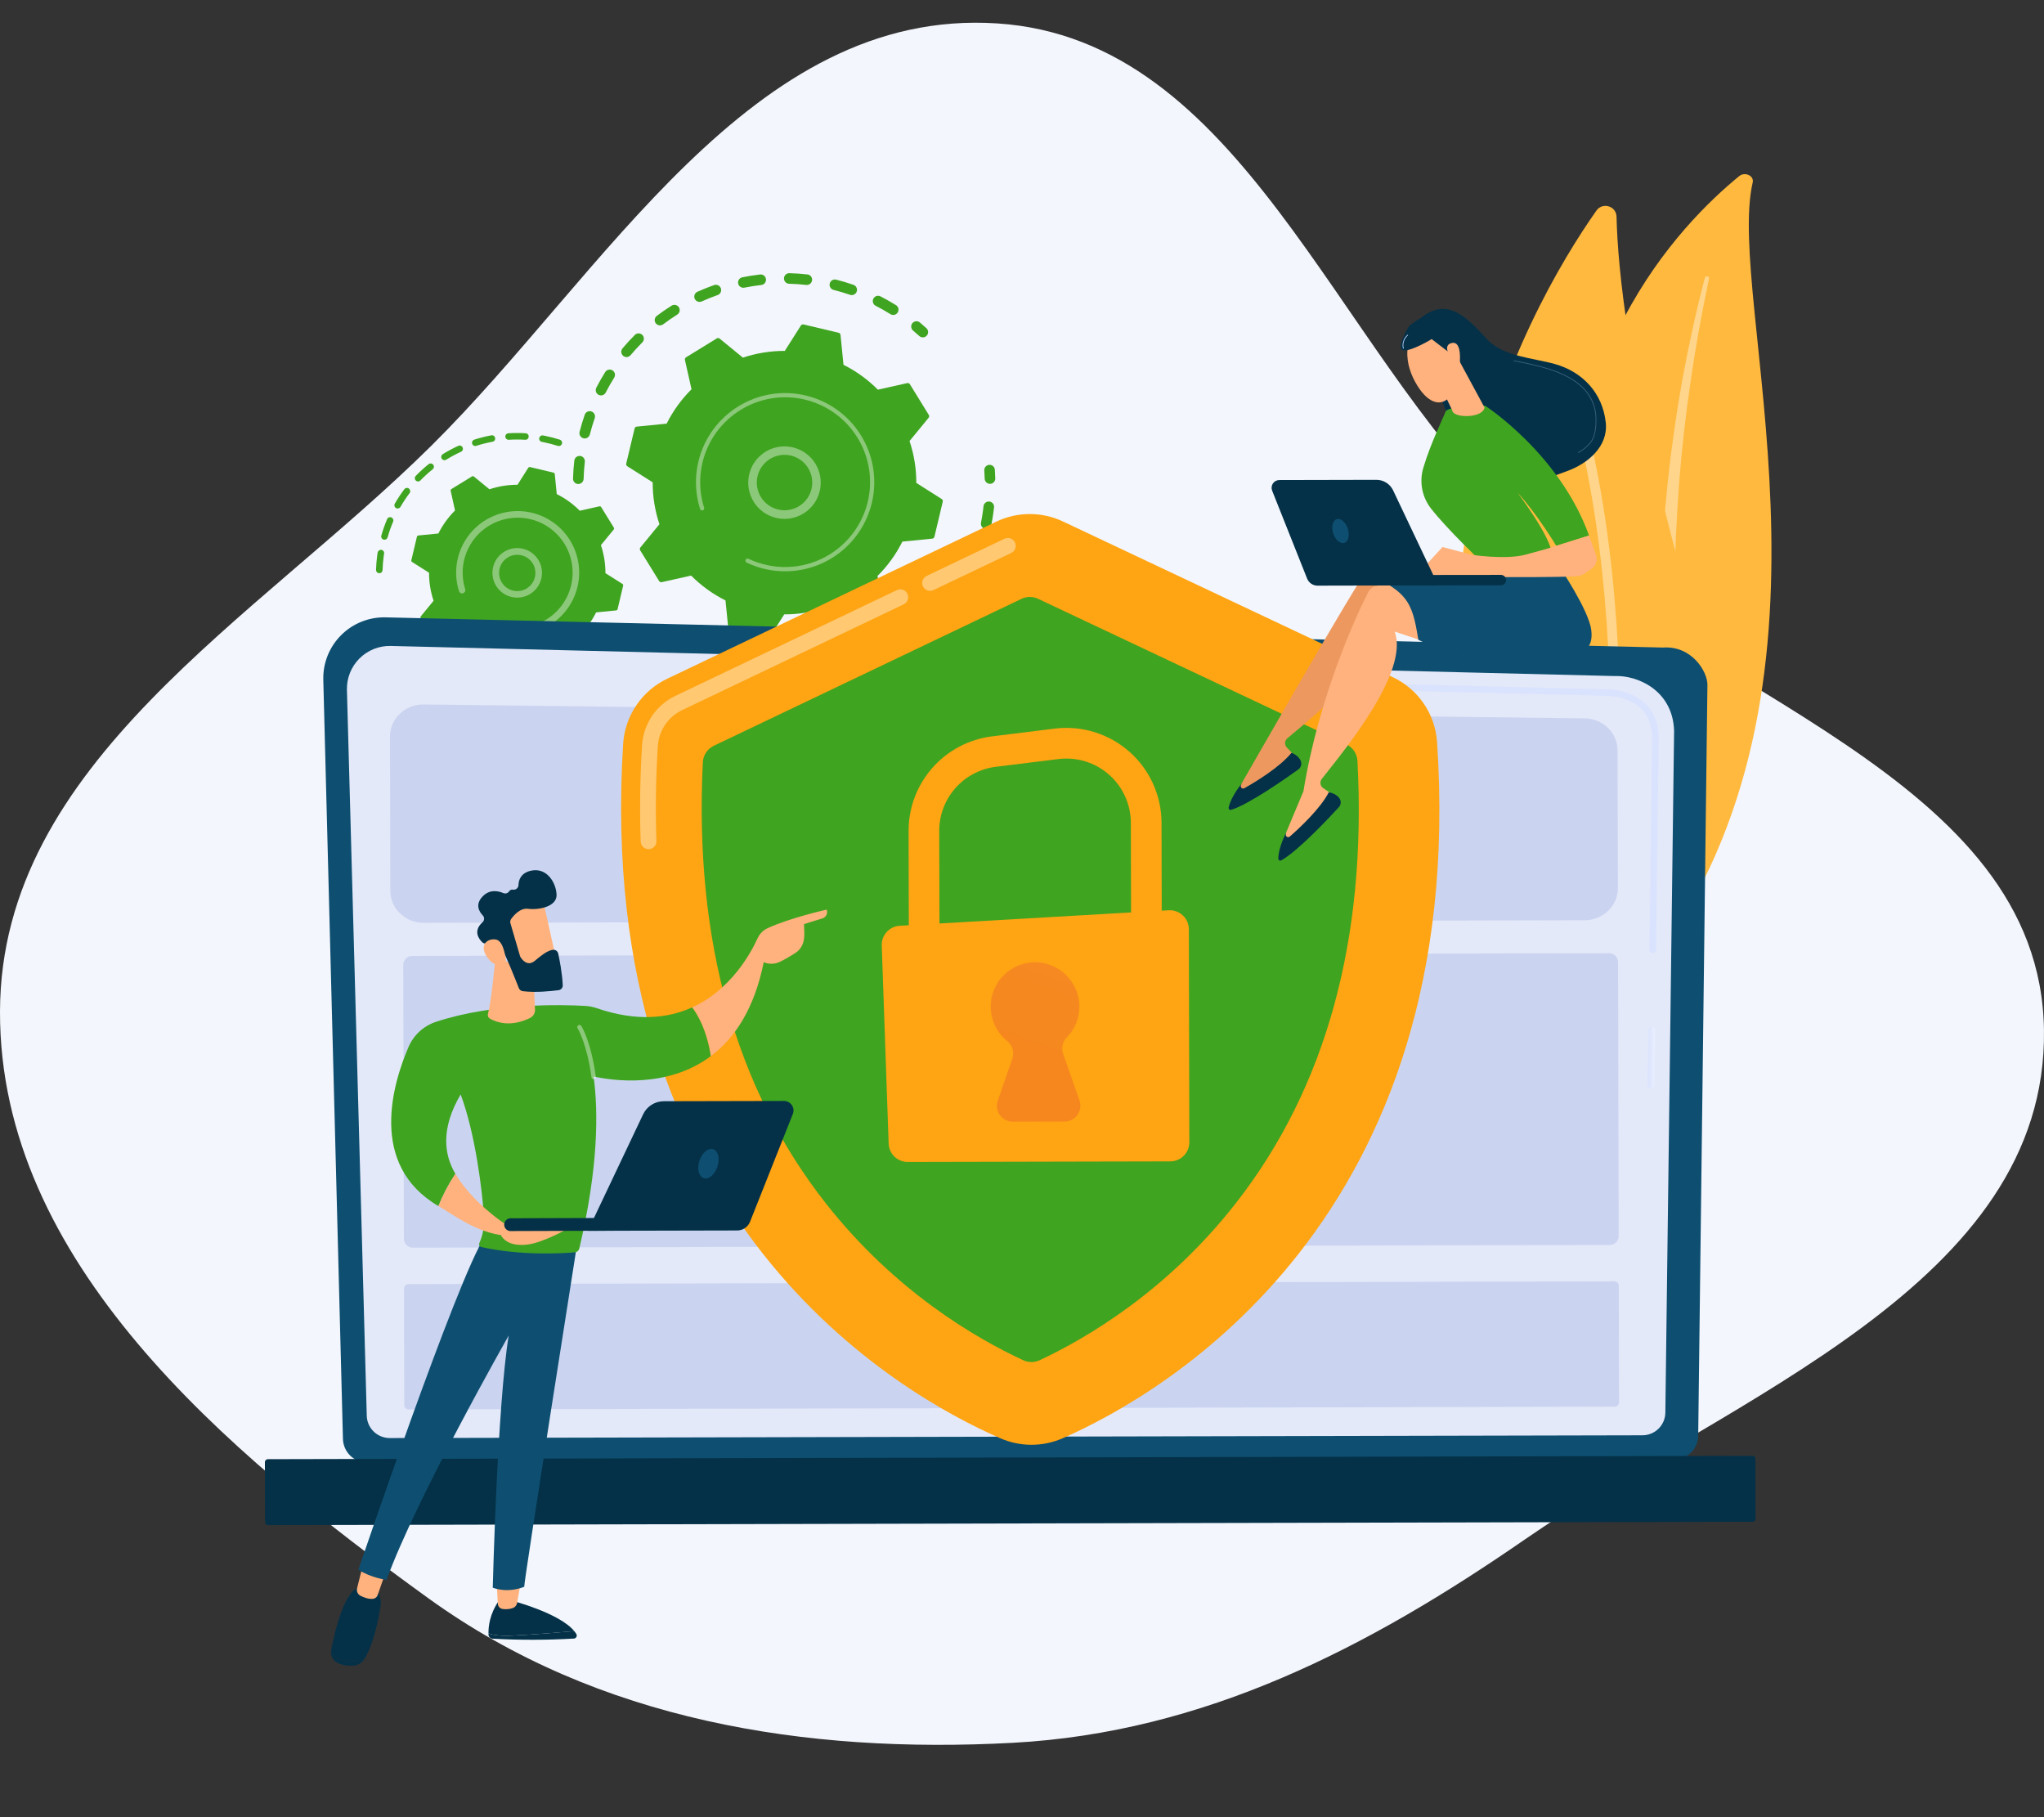 <?xml version="1.0" encoding="UTF-8"?> <svg xmlns="http://www.w3.org/2000/svg" width="270" height="240" viewBox="0 0 270 240" fill="none"><rect x="0" y="0" width="270" height="240" fill="#333333" stroke="none"/><rect width="270" height="240"></rect><path fill-rule="evenodd" clip-rule="evenodd" d="M199.565 68.16C176.084 45.583 163.973 5.192 131.723 3.092C99.154 0.97 79.925 36.135 56.976 58.872C33.851 81.783 0.081 100.755 0 133.596C-0.081 166.561 29.637 191.632 56.601 211.099C79.035 227.296 106.412 231.65 133.778 230.178C159.1 228.816 180.732 217.62 201.438 203.31C228.836 184.376 270.462 169.624 269.996 136.039C269.53 102.449 223.999 91.652 199.565 68.16Z" fill="#F3F6FC"></path><path d="M231.522 24.09C231.725 23.22 230.498 22.643 229.749 23.253C222.141 29.448 203.87 47.983 208.506 80.295C214.322 120.836 204.566 135.654 192.4 144.709C192.4 144.709 209.125 140.427 219.62 125.389C245.387 88.464 227.917 39.581 231.522 24.09Z" fill="#FFB93E"></path><path opacity="0.4" d="M225.754 36.77C224.81 41.287 223.971 45.817 223.324 50.367C222.647 54.913 222.134 59.472 221.784 64.042C221.455 68.612 221.226 73.186 221.22 77.762C221.193 82.338 221.393 86.909 221.613 91.498C221.803 96.086 222.025 100.707 221.7 105.362C221.374 110.016 220.411 114.694 218.48 119.089C217.997 120.185 217.489 121.276 216.912 122.332C216.357 123.398 215.747 124.444 215.116 125.476C213.829 127.565 212.388 129.555 210.806 131.43C207.594 135.211 203.718 138.568 199.445 141.411C198.995 141.71 198.35 141.638 198.003 141.251C197.657 140.863 197.738 140.325 198.167 140.023C199.183 139.306 200.189 138.58 201.154 137.818C201.647 137.443 202.113 137.051 202.591 136.666C203.05 136.266 203.529 135.882 203.974 135.469C205.77 133.869 207.447 132.14 208.99 130.294C212.054 126.658 214.503 122.608 216.357 118.412C217.253 116.319 217.969 114.154 218.498 111.94C219.011 109.737 219.353 107.497 219.522 105.24C219.879 100.723 219.703 96.148 219.551 91.559C219.399 86.971 219.298 82.356 219.41 77.746C219.457 75.442 219.554 73.138 219.699 70.837C219.763 69.686 219.853 68.536 219.941 67.387C220.041 66.239 220.15 65.09 220.268 63.943C220.753 59.354 221.401 54.784 222.212 50.231C223.051 45.685 224.028 41.159 225.206 36.674C225.229 36.609 225.276 36.554 225.337 36.521C225.398 36.487 225.469 36.478 225.537 36.494C225.569 36.497 225.601 36.507 225.63 36.522C225.659 36.538 225.684 36.559 225.705 36.585C225.725 36.611 225.74 36.641 225.748 36.672C225.757 36.704 225.758 36.737 225.754 36.77Z" fill="white"></path><path d="M207.97 135.579C208.848 136.981 210.874 137.032 211.839 135.688C217.164 128.273 230.323 105.945 222.038 75.542C215.041 49.868 213.689 35.282 213.534 28.618C213.501 27.21 211.687 26.661 210.877 27.814C201.929 40.536 176.179 84.748 207.97 135.579Z" fill="#FFB93E"></path><path opacity="0.4" d="M210.163 135.122C210.202 135.137 210.242 135.148 210.284 135.155C210.367 135.171 210.453 135.17 210.536 135.152C210.619 135.134 210.697 135.1 210.767 135.052C210.837 135.004 210.897 134.943 210.943 134.871C210.989 134.8 211.021 134.721 211.036 134.637C211.106 134.24 218.258 94.454 210.144 58.317C210.103 58.155 209.999 58.014 209.856 57.927C209.713 57.839 209.541 57.81 209.377 57.847C209.213 57.883 209.069 57.982 208.977 58.123C208.885 58.263 208.851 58.434 208.883 58.599C216.938 94.473 209.838 134.008 209.765 134.403C209.738 134.55 209.763 134.703 209.835 134.834C209.908 134.965 210.024 135.067 210.163 135.122Z" fill="white"></path><path d="M76.299 63.92C76.128 63.897 75.972 63.812 75.86 63.681C75.748 63.549 75.689 63.382 75.694 63.209C75.716 62.422 75.772 61.623 75.862 60.835C75.872 60.743 75.9 60.655 75.945 60.575C75.99 60.495 76.05 60.424 76.122 60.367C76.194 60.31 76.276 60.267 76.365 60.242C76.453 60.217 76.546 60.209 76.637 60.22H76.65C76.831 60.244 76.996 60.339 77.108 60.483C77.221 60.627 77.272 60.809 77.252 60.99C77.166 61.739 77.111 62.498 77.092 63.243C77.087 63.428 77.008 63.603 76.874 63.731C76.739 63.858 76.56 63.927 76.375 63.922C76.349 63.923 76.324 63.922 76.299 63.92ZM77.144 57.899C77.117 57.896 77.09 57.891 77.063 57.884C76.884 57.838 76.73 57.722 76.636 57.563C76.541 57.404 76.514 57.214 76.56 57.035C76.757 56.267 76.987 55.501 77.246 54.757C77.311 54.587 77.439 54.448 77.604 54.371C77.769 54.295 77.957 54.285 78.129 54.345C78.301 54.405 78.443 54.529 78.524 54.692C78.606 54.854 78.621 55.042 78.566 55.216C78.319 55.923 78.1 56.651 77.914 57.38C77.871 57.546 77.77 57.69 77.628 57.786C77.487 57.881 77.315 57.922 77.145 57.899H77.144ZM79.298 52.215C79.219 52.205 79.142 52.181 79.071 52.145C78.99 52.103 78.917 52.045 78.858 51.976C78.798 51.906 78.753 51.825 78.725 51.737C78.697 51.65 78.687 51.558 78.694 51.467C78.702 51.376 78.727 51.287 78.769 51.205C79.13 50.501 79.526 49.806 79.947 49.137C80.045 48.98 80.202 48.869 80.382 48.828C80.563 48.786 80.753 48.818 80.909 48.917C81.066 49.015 81.177 49.172 81.219 49.352C81.26 49.533 81.228 49.722 81.129 49.879C80.73 50.512 80.355 51.175 80.012 51.843C79.946 51.971 79.842 52.075 79.714 52.142C79.586 52.209 79.441 52.234 79.298 52.215ZM82.669 47.153C82.545 47.136 82.427 47.087 82.329 47.009C82.231 46.932 82.155 46.829 82.11 46.713C82.065 46.596 82.052 46.469 82.073 46.346C82.094 46.223 82.147 46.107 82.228 46.012C82.737 45.407 83.279 44.815 83.838 44.258C83.902 44.188 83.979 44.132 84.064 44.093C84.15 44.054 84.243 44.033 84.338 44.031C84.432 44.029 84.526 44.046 84.614 44.081C84.701 44.116 84.781 44.168 84.847 44.235C84.914 44.302 84.967 44.381 85.002 44.469C85.037 44.556 85.054 44.65 85.052 44.744C85.049 44.839 85.028 44.931 84.989 45.017C84.95 45.103 84.894 45.18 84.824 45.244C84.294 45.775 83.779 46.335 83.294 46.909C83.219 46.999 83.122 47.068 83.013 47.111C82.903 47.153 82.785 47.167 82.669 47.151V47.153ZM87.085 42.969C86.947 42.951 86.819 42.892 86.715 42.8C86.611 42.709 86.537 42.589 86.502 42.455C86.466 42.321 86.472 42.18 86.517 42.049C86.562 41.918 86.645 41.804 86.756 41.72C87.385 41.245 88.045 40.79 88.715 40.368C88.792 40.319 88.879 40.286 88.969 40.27C89.059 40.255 89.152 40.258 89.241 40.278C89.331 40.298 89.415 40.336 89.49 40.389C89.565 40.441 89.629 40.509 89.677 40.586C89.726 40.664 89.76 40.75 89.775 40.84C89.79 40.931 89.788 41.023 89.768 41.112C89.748 41.202 89.71 41.286 89.657 41.361C89.604 41.436 89.537 41.5 89.459 41.548C88.825 41.949 88.196 42.382 87.597 42.834C87.451 42.945 87.266 42.993 87.085 42.968V42.969ZM92.316 39.866C92.166 39.846 92.026 39.778 91.918 39.671C91.81 39.564 91.739 39.426 91.717 39.276C91.695 39.126 91.722 38.972 91.795 38.839C91.868 38.706 91.982 38.6 92.12 38.538C92.84 38.212 93.584 37.915 94.33 37.651C94.417 37.621 94.508 37.608 94.6 37.613C94.691 37.617 94.781 37.641 94.864 37.68C94.947 37.72 95.021 37.775 95.082 37.843C95.143 37.911 95.19 37.991 95.221 38.078C95.251 38.164 95.264 38.256 95.26 38.347C95.255 38.439 95.232 38.528 95.192 38.611C95.152 38.694 95.097 38.768 95.029 38.829C94.96 38.89 94.881 38.937 94.794 38.968C94.086 39.218 93.38 39.501 92.695 39.812C92.576 39.865 92.445 39.883 92.316 39.865V39.866ZM117.903 41.59C117.803 41.578 117.707 41.543 117.621 41.49C116.987 41.092 116.323 40.716 115.653 40.375C115.494 40.288 115.374 40.142 115.321 39.969C115.267 39.795 115.283 39.608 115.366 39.446C115.448 39.284 115.591 39.161 115.763 39.102C115.935 39.044 116.123 39.054 116.287 39.133C116.992 39.493 117.69 39.888 118.36 40.306C118.495 40.391 118.597 40.519 118.649 40.669C118.701 40.82 118.7 40.984 118.646 41.134C118.592 41.284 118.488 41.411 118.352 41.494C118.216 41.577 118.056 41.611 117.897 41.59H117.903ZM98.102 38C97.938 37.978 97.787 37.899 97.676 37.777C97.565 37.654 97.501 37.497 97.496 37.332C97.49 37.167 97.543 37.005 97.646 36.875C97.749 36.746 97.894 36.657 98.056 36.624C98.831 36.467 99.622 36.343 100.407 36.252C100.498 36.242 100.59 36.25 100.679 36.275C100.767 36.3 100.849 36.343 100.921 36.4C100.993 36.457 101.052 36.527 101.097 36.607C101.141 36.688 101.17 36.776 101.18 36.867C101.191 36.958 101.183 37.05 101.158 37.138C101.132 37.226 101.09 37.309 101.033 37.38C100.976 37.452 100.905 37.512 100.825 37.556C100.745 37.601 100.657 37.629 100.566 37.639C99.82 37.724 99.069 37.843 98.333 37.991C98.257 38.005 98.179 38.007 98.102 37.995V38ZM112.414 38.968C112.368 38.961 112.322 38.95 112.278 38.935C111.568 38.69 110.839 38.472 110.109 38.288C110.02 38.265 109.936 38.225 109.863 38.171C109.789 38.116 109.727 38.047 109.68 37.968C109.586 37.809 109.558 37.619 109.603 37.44C109.649 37.26 109.764 37.106 109.923 37.012C110.002 36.965 110.089 36.934 110.18 36.92C110.271 36.907 110.363 36.912 110.452 36.935C111.22 37.129 111.987 37.357 112.733 37.616C112.898 37.672 113.035 37.787 113.119 37.939C113.203 38.09 113.227 38.268 113.188 38.437C113.148 38.605 113.047 38.753 112.904 38.851C112.761 38.95 112.586 38.991 112.414 38.968ZM104.16 37.47C103.984 37.445 103.824 37.354 103.713 37.215C103.601 37.077 103.547 36.901 103.562 36.723C103.576 36.546 103.657 36.381 103.789 36.261C103.921 36.142 104.093 36.077 104.271 36.081C105.06 36.101 105.86 36.156 106.647 36.244H106.661C106.845 36.267 107.013 36.361 107.127 36.507C107.241 36.653 107.292 36.838 107.269 37.022C107.247 37.206 107.152 37.373 107.006 37.487C106.86 37.601 106.675 37.652 106.491 37.63C105.744 37.546 104.985 37.494 104.237 37.475C104.209 37.475 104.185 37.473 104.16 37.47Z" fill="#3FA420"></path><path d="M121.808 44.552C121.667 44.533 121.535 44.472 121.431 44.376C121.164 44.133 120.889 43.892 120.612 43.659C120.542 43.6 120.484 43.528 120.442 43.446C120.4 43.365 120.374 43.276 120.366 43.185C120.358 43.094 120.368 43.002 120.396 42.914C120.424 42.827 120.468 42.746 120.527 42.676C120.586 42.606 120.658 42.548 120.74 42.506C120.821 42.464 120.91 42.438 121.001 42.43C121.093 42.422 121.185 42.432 121.272 42.46C121.36 42.487 121.441 42.532 121.511 42.591C121.802 42.836 122.092 43.089 122.372 43.345C122.481 43.445 122.556 43.578 122.585 43.724C122.614 43.869 122.596 44.021 122.533 44.155C122.47 44.29 122.366 44.401 122.236 44.472C122.105 44.544 121.955 44.572 121.808 44.552Z" fill="#3FA420"></path><path d="M130.678 63.896C130.513 63.874 130.362 63.794 130.251 63.67C130.14 63.547 130.077 63.388 130.073 63.223C130.063 62.863 130.046 62.498 130.021 62.136C130.009 61.952 130.07 61.77 130.192 61.63C130.314 61.491 130.486 61.406 130.671 61.393C130.855 61.38 131.038 61.442 131.177 61.563C131.317 61.685 131.402 61.857 131.414 62.042C131.441 62.422 131.459 62.806 131.469 63.185C131.471 63.277 131.456 63.368 131.423 63.454C131.39 63.54 131.341 63.618 131.277 63.684C131.214 63.751 131.139 63.804 131.055 63.842C130.971 63.879 130.881 63.9 130.789 63.902C130.752 63.903 130.715 63.901 130.678 63.896Z" fill="#3FA420"></path><path d="M99.931 91.59C99.613 91.548 99.294 91.501 98.975 91.449C98.882 91.437 98.793 91.406 98.712 91.358C98.632 91.31 98.562 91.247 98.507 91.171C98.451 91.096 98.411 91.01 98.39 90.92C98.368 90.829 98.365 90.734 98.38 90.642C98.396 90.55 98.429 90.462 98.48 90.383C98.53 90.304 98.595 90.236 98.672 90.183C98.749 90.13 98.836 90.093 98.927 90.074C99.019 90.055 99.113 90.054 99.205 90.072C99.942 90.195 100.684 90.288 101.415 90.35C101.599 90.365 101.77 90.453 101.89 90.594C102.009 90.736 102.068 90.919 102.052 91.103C102.037 91.288 101.949 91.459 101.807 91.578C101.666 91.698 101.483 91.756 101.298 91.741C100.845 91.701 100.385 91.651 99.931 91.59ZM95.388 90.591C95.348 90.586 95.309 90.578 95.271 90.565C94.528 90.334 93.785 90.072 93.065 89.777C92.98 89.742 92.903 89.691 92.838 89.627C92.772 89.563 92.72 89.486 92.684 89.402C92.649 89.317 92.63 89.227 92.629 89.135C92.629 89.044 92.646 88.953 92.681 88.868C92.715 88.783 92.766 88.706 92.83 88.64C92.895 88.575 92.971 88.523 93.056 88.487C93.14 88.452 93.231 88.433 93.322 88.432C93.414 88.432 93.505 88.449 93.59 88.484C94.274 88.761 94.98 89.013 95.686 89.233C95.853 89.285 95.993 89.398 96.081 89.549C96.168 89.7 96.196 89.878 96.158 90.048C96.121 90.219 96.021 90.369 95.878 90.469C95.736 90.57 95.561 90.613 95.388 90.591ZM104.973 91.788C104.801 91.764 104.644 91.677 104.533 91.544C104.422 91.412 104.364 91.242 104.371 91.069C104.377 90.895 104.449 90.731 104.57 90.607C104.692 90.483 104.855 90.409 105.028 90.399C105.765 90.36 106.507 90.288 107.243 90.188C107.423 90.168 107.604 90.22 107.747 90.332C107.89 90.443 107.985 90.606 108.01 90.786C108.035 90.965 107.989 91.148 107.882 91.294C107.775 91.441 107.615 91.54 107.436 91.57C106.661 91.678 105.879 91.754 105.104 91.795C105.06 91.797 105.016 91.795 104.973 91.789V91.788ZM89.899 88.198C89.808 88.185 89.721 88.155 89.642 88.11C88.968 87.721 88.304 87.299 87.663 86.855C87.511 86.749 87.407 86.587 87.374 86.404C87.341 86.221 87.383 86.033 87.489 85.881C87.595 85.729 87.758 85.625 87.941 85.592C88.123 85.559 88.312 85.601 88.464 85.707C89.07 86.129 89.703 86.529 90.343 86.899C90.483 86.98 90.591 87.106 90.647 87.258C90.704 87.409 90.707 87.575 90.655 87.728C90.603 87.881 90.499 88.011 90.362 88.096C90.225 88.181 90.063 88.216 89.902 88.195L89.899 88.198ZM110.874 90.809C110.715 90.788 110.568 90.713 110.458 90.596C110.348 90.479 110.282 90.328 110.27 90.168C110.259 90.008 110.303 89.849 110.395 89.717C110.487 89.586 110.621 89.49 110.775 89.446C111.485 89.245 112.196 89.011 112.889 88.751C112.974 88.719 113.066 88.704 113.158 88.706C113.249 88.709 113.339 88.73 113.423 88.768C113.507 88.806 113.582 88.86 113.645 88.927C113.708 88.993 113.756 89.072 113.789 89.158C113.821 89.244 113.836 89.335 113.833 89.427C113.83 89.518 113.81 89.608 113.772 89.692C113.734 89.775 113.68 89.851 113.613 89.913C113.546 89.976 113.468 90.025 113.382 90.058C112.652 90.331 111.902 90.578 111.156 90.789C111.065 90.814 110.969 90.82 110.875 90.807L110.874 90.809ZM116.418 88.557C116.271 88.538 116.135 88.473 116.027 88.371C115.92 88.27 115.848 88.137 115.822 87.992C115.795 87.847 115.815 87.697 115.879 87.564C115.943 87.431 116.047 87.321 116.177 87.251C116.828 86.9 117.471 86.516 118.089 86.112C118.244 86.01 118.433 85.975 118.614 86.013C118.796 86.051 118.954 86.159 119.056 86.314C119.157 86.469 119.193 86.657 119.155 86.839C119.117 87.02 119.009 87.178 118.854 87.28C118.203 87.702 117.526 88.109 116.842 88.476C116.713 88.547 116.565 88.575 116.419 88.555L116.418 88.557ZM121.339 85.151C121.206 85.133 121.08 85.077 120.978 84.99C120.876 84.903 120.801 84.788 120.763 84.659C120.724 84.531 120.724 84.394 120.761 84.265C120.798 84.136 120.872 84.02 120.973 83.932C121.532 83.447 122.076 82.933 122.593 82.404C122.722 82.271 122.899 82.195 123.084 82.193C123.269 82.19 123.448 82.261 123.581 82.391C123.714 82.52 123.79 82.696 123.792 82.881C123.795 83.066 123.723 83.245 123.594 83.377C123.053 83.934 122.48 84.475 121.892 84.986C121.817 85.051 121.729 85.099 121.633 85.127C121.538 85.155 121.438 85.163 121.34 85.149L121.339 85.151ZM125.4 80.753C125.279 80.737 125.165 80.69 125.069 80.617C124.972 80.543 124.896 80.446 124.849 80.335C124.801 80.223 124.784 80.101 124.798 79.98C124.812 79.86 124.858 79.745 124.93 79.648C125.369 79.052 125.787 78.431 126.173 77.803C126.27 77.645 126.425 77.532 126.605 77.489C126.785 77.446 126.975 77.476 127.133 77.573C127.291 77.669 127.404 77.825 127.447 78.005C127.49 78.184 127.46 78.374 127.363 78.532C126.957 79.195 126.518 79.848 126.054 80.476C125.98 80.576 125.88 80.654 125.765 80.703C125.65 80.751 125.525 80.768 125.401 80.752L125.4 80.753ZM128.395 75.57C128.288 75.556 128.186 75.517 128.096 75.456C128.007 75.396 127.933 75.315 127.88 75.221C127.826 75.127 127.796 75.022 127.79 74.914C127.785 74.806 127.804 74.698 127.847 74.599C128.144 73.923 128.414 73.225 128.653 72.526C128.681 72.436 128.726 72.353 128.786 72.282C128.846 72.21 128.92 72.151 129.004 72.109C129.087 72.067 129.178 72.041 129.271 72.035C129.364 72.028 129.458 72.04 129.547 72.07C129.635 72.1 129.717 72.148 129.786 72.21C129.856 72.272 129.913 72.348 129.953 72.433C129.993 72.517 130.015 72.609 130.019 72.702C130.023 72.795 130.008 72.889 129.975 72.976C129.724 73.713 129.439 74.447 129.13 75.159C129.069 75.297 128.965 75.412 128.832 75.486C128.7 75.56 128.547 75.589 128.397 75.569L128.395 75.57ZM130.178 69.86L130.136 69.853C129.954 69.818 129.794 69.711 129.69 69.558C129.587 69.404 129.549 69.216 129.584 69.034C129.689 68.5 129.778 67.957 129.85 67.418C129.876 67.223 129.899 67.029 129.92 66.835C129.946 66.655 130.041 66.493 130.184 66.381C130.328 66.27 130.509 66.219 130.689 66.239C130.869 66.259 131.035 66.348 131.151 66.488C131.266 66.628 131.323 66.807 131.309 66.988C131.286 67.193 131.261 67.397 131.233 67.603C131.158 68.166 131.064 68.74 130.952 69.302C130.917 69.475 130.818 69.629 130.675 69.732C130.532 69.835 130.355 69.881 130.18 69.859L130.178 69.86Z" fill="#3FA420"></path><path opacity="0.3" d="M85.062 84.639C84.92 84.62 84.787 84.558 84.681 84.46C84.404 84.204 84.125 83.937 83.856 83.668C83.738 83.534 83.676 83.362 83.682 83.184C83.688 83.007 83.761 82.838 83.886 82.713C84.012 82.587 84.18 82.514 84.358 82.509C84.535 82.503 84.708 82.565 84.842 82.682C85.098 82.939 85.362 83.192 85.626 83.435C85.734 83.536 85.808 83.668 85.837 83.814C85.865 83.959 85.847 84.109 85.784 84.244C85.722 84.378 85.618 84.488 85.488 84.56C85.358 84.631 85.209 84.659 85.062 84.641V84.639Z" fill="#91B3FA"></path><path d="M87.066 76.738C87.102 76.797 87.156 76.842 87.219 76.868C87.282 76.895 87.352 76.901 87.418 76.885L91.293 76.019C92.618 77.353 94.153 78.462 95.835 79.302L96.228 83.251C96.235 83.318 96.263 83.381 96.308 83.431C96.352 83.482 96.412 83.517 96.477 83.532L101.113 84.633C101.179 84.649 101.248 84.644 101.311 84.618C101.374 84.593 101.428 84.549 101.465 84.492L103.592 81.141C105.473 81.146 107.342 80.845 109.126 80.249L112.198 82.768C112.251 82.811 112.315 82.837 112.383 82.841C112.45 82.846 112.518 82.829 112.576 82.793L116.632 80.295C116.691 80.259 116.737 80.206 116.763 80.143C116.79 80.08 116.796 80.01 116.78 79.943L115.912 76.071C117.247 74.746 118.357 73.213 119.198 71.531L123.149 71.139C123.216 71.132 123.279 71.104 123.329 71.059C123.38 71.015 123.415 70.955 123.431 70.89L124.532 66.257C124.548 66.191 124.543 66.121 124.518 66.058C124.492 65.995 124.448 65.942 124.391 65.905L121.038 63.78C121.043 61.9 120.742 60.031 120.145 58.248L122.663 55.178C122.706 55.125 122.732 55.06 122.737 54.993C122.741 54.925 122.724 54.857 122.689 54.8L120.189 50.745C120.153 50.687 120.1 50.641 120.037 50.614C119.973 50.588 119.903 50.582 119.837 50.598L115.962 51.465C114.637 50.131 113.103 49.022 111.42 48.181L111.028 44.233C111.021 44.165 110.994 44.102 110.949 44.05C110.904 43.999 110.845 43.963 110.779 43.948L106.146 42.852C106.08 42.836 106.01 42.841 105.947 42.866C105.884 42.891 105.83 42.936 105.794 42.993L103.667 46.344C101.786 46.338 99.916 46.64 98.132 47.236L95.059 44.719C95.007 44.676 94.942 44.651 94.874 44.646C94.806 44.642 94.739 44.658 94.681 44.694L90.624 47.192C90.566 47.228 90.521 47.281 90.495 47.343C90.468 47.405 90.462 47.475 90.477 47.541L91.345 51.413C90.009 52.737 88.9 54.271 88.059 55.953L84.108 56.344C84.041 56.352 83.978 56.38 83.927 56.424C83.877 56.469 83.841 56.528 83.826 56.594L82.722 61.226C82.706 61.292 82.711 61.362 82.736 61.425C82.761 61.488 82.806 61.541 82.863 61.578L86.215 63.703C86.21 65.583 86.511 67.451 87.108 69.235L84.591 72.306C84.548 72.359 84.522 72.423 84.517 72.491C84.513 72.559 84.529 72.626 84.565 72.684L87.066 76.738Z" fill="#3FA420"></path><path opacity="0.4" d="M102.992 68.488C101.763 68.324 100.646 67.69 99.875 66.72C99.104 65.749 98.739 64.518 98.858 63.285C98.977 62.051 99.569 60.912 100.511 60.106C101.453 59.3 102.67 58.891 103.908 58.964C105.146 59.037 106.307 59.587 107.147 60.498C107.988 61.408 108.442 62.609 108.415 63.848C108.387 65.087 107.88 66.267 107.001 67.14C106.121 68.013 104.936 68.511 103.697 68.529C103.461 68.532 103.226 68.518 102.992 68.488ZM104.119 60.105C103.939 60.081 103.757 60.07 103.576 60.072C102.628 60.086 101.722 60.467 101.05 61.135C100.377 61.802 99.989 62.704 99.968 63.651C99.947 64.598 100.294 65.516 100.936 66.213C101.579 66.91 102.466 67.33 103.412 67.387C104.359 67.443 105.29 67.131 106.01 66.515C106.731 65.9 107.184 65.029 107.276 64.086C107.368 63.143 107.09 62.202 106.501 61.459C105.913 60.717 105.059 60.231 104.119 60.105Z" fill="white"></path><path opacity="0.4" d="M102.178 75.354C101.778 75.301 101.381 75.228 100.988 75.134C100.864 75.105 100.74 75.073 100.616 75.04C100.008 74.875 99.415 74.662 98.841 74.403L98.819 74.391L98.753 74.36L98.625 74.3C98.572 74.274 98.528 74.232 98.5 74.181C98.472 74.129 98.461 74.07 98.468 74.011C98.472 73.982 98.481 73.954 98.493 73.927C98.525 73.861 98.583 73.81 98.652 73.785C98.722 73.761 98.799 73.764 98.866 73.796C100.465 74.558 102.222 74.932 103.993 74.886C105.765 74.84 107.5 74.376 109.058 73.532C110.615 72.687 111.951 71.486 112.955 70.027C113.959 68.568 114.604 66.892 114.836 65.137C115.196 62.386 114.523 59.6 112.947 57.316C111.371 55.033 109.004 53.414 106.303 52.773C100.282 51.344 94.225 55.075 92.796 61.09C92.707 61.46 92.638 61.835 92.587 62.212C92.37 63.839 92.514 65.495 93.01 67.06C93.023 67.099 93.026 67.141 93.02 67.181C93.01 67.243 92.98 67.299 92.934 67.341C92.888 67.383 92.829 67.409 92.767 67.415C92.705 67.42 92.643 67.405 92.591 67.371C92.538 67.338 92.498 67.288 92.477 67.229C91.837 65.199 91.759 63.034 92.251 60.964C93.752 54.649 100.115 50.732 106.431 52.234C109.265 52.907 111.75 54.606 113.404 57.003C115.058 59.399 115.766 62.324 115.389 65.211C115.335 65.611 115.262 66.009 115.168 66.402C114.495 69.236 112.794 71.719 110.395 73.373C107.996 75.026 105.068 75.732 102.178 75.354Z" fill="white"></path><path d="M50.046 75.703C49.94 75.689 49.843 75.636 49.774 75.555C49.705 75.473 49.669 75.369 49.672 75.263C49.692 74.631 49.743 74 49.826 73.373C49.844 73.241 49.863 73.109 49.883 72.977C49.904 72.866 49.967 72.766 50.059 72.7C50.15 72.633 50.264 72.603 50.377 72.617C50.49 72.634 50.591 72.696 50.659 72.788C50.726 72.881 50.755 72.996 50.737 73.109C50.717 73.236 50.699 73.361 50.682 73.487C50.603 74.085 50.554 74.686 50.535 75.29C50.533 75.346 50.52 75.402 50.497 75.453C50.474 75.505 50.441 75.552 50.4 75.59C50.358 75.629 50.31 75.659 50.257 75.679C50.204 75.699 50.148 75.709 50.091 75.707C50.076 75.706 50.061 75.705 50.046 75.703ZM50.73 71.28C50.71 71.277 50.689 71.273 50.669 71.267C50.615 71.252 50.564 71.226 50.519 71.191C50.475 71.156 50.438 71.112 50.41 71.063C50.382 71.013 50.365 70.959 50.358 70.903C50.352 70.846 50.356 70.789 50.371 70.735C50.58 69.998 50.834 69.275 51.132 68.569C51.176 68.464 51.26 68.38 51.366 68.337C51.472 68.294 51.591 68.295 51.696 68.339C51.802 68.383 51.885 68.467 51.928 68.573C51.972 68.679 51.971 68.798 51.927 68.903C51.643 69.576 51.401 70.266 51.202 70.969C51.174 71.069 51.111 71.156 51.024 71.213C50.937 71.269 50.833 71.293 50.73 71.28ZM52.47 67.154C52.414 67.147 52.36 67.128 52.312 67.1C52.262 67.072 52.219 67.034 52.185 66.989C52.15 66.945 52.125 66.893 52.11 66.839C52.096 66.784 52.092 66.727 52.099 66.671C52.107 66.615 52.125 66.561 52.154 66.512C52.536 65.848 52.96 65.208 53.422 64.597C53.492 64.51 53.594 64.454 53.705 64.441C53.816 64.427 53.928 64.457 54.017 64.525C54.106 64.592 54.166 64.691 54.183 64.802C54.201 64.912 54.175 65.025 54.111 65.116C53.67 65.699 53.266 66.309 52.901 66.942C52.858 67.016 52.794 67.076 52.718 67.113C52.641 67.151 52.555 67.165 52.47 67.154ZM55.169 63.582C55.09 63.571 55.015 63.539 54.954 63.488C54.892 63.438 54.845 63.371 54.819 63.296C54.793 63.22 54.788 63.139 54.806 63.061C54.823 62.983 54.861 62.912 54.917 62.855C55.451 62.304 56.017 61.787 56.615 61.306C56.704 61.234 56.818 61.201 56.932 61.213C57.045 61.226 57.15 61.283 57.221 61.372C57.293 61.461 57.326 61.575 57.314 61.689C57.301 61.802 57.244 61.906 57.155 61.978C56.585 62.435 56.044 62.928 55.535 63.451C55.488 63.501 55.43 63.538 55.366 63.561C55.302 63.583 55.234 63.59 55.166 63.582H55.169ZM58.659 60.776C58.571 60.764 58.489 60.726 58.423 60.665C58.358 60.605 58.313 60.526 58.294 60.439C58.276 60.352 58.284 60.262 58.319 60.18C58.354 60.098 58.413 60.029 58.488 59.982C59.14 59.58 59.815 59.217 60.51 58.896C60.562 58.868 60.619 58.85 60.678 58.845C60.737 58.84 60.796 58.847 60.852 58.866C60.908 58.884 60.96 58.914 61.004 58.954C61.048 58.993 61.083 59.041 61.108 59.095C61.133 59.148 61.146 59.207 61.147 59.266C61.148 59.325 61.137 59.383 61.115 59.438C61.093 59.493 61.059 59.542 61.017 59.583C60.974 59.624 60.924 59.657 60.869 59.677C60.205 59.984 59.561 60.33 58.94 60.714C58.855 60.767 58.755 60.789 58.656 60.776H58.659ZM62.721 58.903C62.624 58.89 62.534 58.844 62.467 58.773C62.399 58.703 62.358 58.611 62.349 58.514C62.34 58.416 62.365 58.319 62.419 58.237C62.473 58.155 62.553 58.095 62.647 58.065C63.376 57.831 64.119 57.643 64.872 57.501C64.929 57.486 64.989 57.483 65.047 57.493C65.105 57.502 65.161 57.523 65.211 57.554C65.261 57.586 65.304 57.627 65.337 57.676C65.371 57.725 65.393 57.781 65.404 57.839C65.415 57.897 65.414 57.956 65.401 58.014C65.388 58.072 65.363 58.126 65.328 58.173C65.293 58.221 65.249 58.261 65.197 58.291C65.146 58.32 65.09 58.339 65.031 58.346C64.313 58.481 63.605 58.659 62.909 58.881C62.849 58.902 62.785 58.91 62.721 58.903ZM67.122 58.079C67.015 58.066 66.918 58.013 66.848 57.931C66.778 57.849 66.742 57.744 66.746 57.636C66.75 57.529 66.794 57.427 66.869 57.35C66.944 57.274 67.045 57.228 67.153 57.222C67.917 57.175 68.684 57.175 69.449 57.222C69.561 57.232 69.664 57.286 69.737 57.371C69.81 57.456 69.847 57.567 69.84 57.679C69.833 57.791 69.782 57.895 69.699 57.971C69.616 58.046 69.507 58.087 69.395 58.083C68.665 58.038 67.934 58.038 67.205 58.083C67.177 58.084 67.149 58.083 67.122 58.079ZM73.767 58.908C73.742 58.904 73.717 58.899 73.693 58.891C73.087 58.699 72.472 58.539 71.849 58.412C71.754 58.393 71.662 58.374 71.567 58.357C71.456 58.335 71.359 58.27 71.295 58.176C71.232 58.082 71.208 57.967 71.229 57.855C71.25 57.744 71.314 57.645 71.406 57.581C71.499 57.516 71.614 57.49 71.726 57.509C71.824 57.528 71.923 57.547 72.022 57.568C72.675 57.701 73.32 57.868 73.954 58.069C74.056 58.103 74.142 58.173 74.195 58.266C74.249 58.359 74.265 58.469 74.242 58.574C74.218 58.678 74.157 58.771 74.069 58.833C73.981 58.894 73.874 58.921 73.767 58.908Z" fill="#3FA420"></path><path opacity="0.3" d="M66.091 94.297C65.977 94.283 65.874 94.224 65.804 94.134C65.734 94.043 65.702 93.929 65.716 93.816C65.731 93.702 65.79 93.599 65.88 93.529C65.97 93.459 66.085 93.427 66.198 93.442C66.912 93.528 67.63 93.57 68.349 93.569C68.46 93.573 68.566 93.62 68.643 93.701C68.72 93.781 68.763 93.888 68.763 94C68.763 94.111 68.72 94.218 68.643 94.299C68.566 94.379 68.46 94.426 68.349 94.431C67.596 94.432 66.843 94.388 66.095 94.299L66.091 94.297ZM63.919 93.904C63.903 93.902 63.888 93.899 63.873 93.895C63.141 93.717 62.42 93.495 61.715 93.23C61.611 93.187 61.529 93.106 61.484 93.003C61.44 92.9 61.437 92.784 61.476 92.68C61.515 92.575 61.594 92.489 61.695 92.441C61.796 92.393 61.912 92.387 62.018 92.422C62.691 92.674 63.379 92.886 64.077 93.056C64.183 93.084 64.274 93.15 64.332 93.242C64.391 93.334 64.412 93.445 64.392 93.552C64.372 93.659 64.312 93.755 64.224 93.82C64.136 93.884 64.027 93.913 63.919 93.901V93.904ZM70.495 94.288C70.391 94.274 70.295 94.223 70.226 94.144C70.157 94.065 70.12 93.964 70.12 93.859C70.121 93.754 70.159 93.653 70.229 93.575C70.298 93.497 70.394 93.446 70.498 93.433C71.211 93.344 71.918 93.211 72.615 93.036C72.67 93.022 72.727 93.02 72.783 93.028C72.839 93.036 72.893 93.055 72.942 93.084C72.99 93.113 73.033 93.151 73.067 93.197C73.1 93.242 73.125 93.294 73.139 93.349C73.153 93.404 73.156 93.461 73.147 93.517C73.139 93.573 73.12 93.627 73.091 93.675C73.062 93.724 73.024 93.767 72.978 93.8C72.933 93.834 72.881 93.859 72.826 93.873C72.095 94.056 71.354 94.195 70.606 94.289C70.569 94.293 70.531 94.293 70.495 94.288ZM59.795 92.353C59.745 92.346 59.698 92.33 59.654 92.307C58.986 91.958 58.34 91.568 57.719 91.14C57.671 91.108 57.63 91.068 57.597 91.02C57.565 90.972 57.543 90.919 57.532 90.862C57.52 90.806 57.521 90.748 57.532 90.691C57.544 90.635 57.567 90.581 57.6 90.534C57.633 90.487 57.674 90.446 57.723 90.415C57.772 90.384 57.826 90.364 57.883 90.354C57.939 90.344 57.998 90.346 58.053 90.359C58.11 90.373 58.162 90.397 58.209 90.431C58.801 90.839 59.417 91.21 60.054 91.543C60.143 91.59 60.213 91.668 60.252 91.761C60.29 91.855 60.294 91.959 60.264 92.055C60.233 92.152 60.17 92.234 60.084 92.289C59.999 92.343 59.897 92.366 59.797 92.353H59.795ZM74.765 93.215C74.67 93.203 74.582 93.159 74.515 93.091C74.447 93.023 74.405 92.934 74.393 92.839C74.382 92.744 74.403 92.647 74.452 92.566C74.502 92.483 74.577 92.42 74.667 92.386C75.339 92.128 75.994 91.829 76.63 91.492C76.731 91.443 76.846 91.434 76.953 91.469C77.059 91.504 77.148 91.578 77.201 91.677C77.253 91.776 77.265 91.891 77.234 91.999C77.204 92.106 77.132 92.198 77.035 92.254C76.37 92.607 75.684 92.92 74.981 93.191C74.912 93.217 74.838 93.225 74.765 93.215ZM78.654 91.15C78.569 91.138 78.488 91.101 78.423 91.044C78.359 90.986 78.313 90.91 78.292 90.826C78.271 90.742 78.276 90.654 78.307 90.573C78.337 90.491 78.391 90.421 78.461 90.371C79.051 89.959 79.616 89.513 80.152 89.034C80.194 88.996 80.243 88.967 80.297 88.948C80.35 88.929 80.407 88.921 80.463 88.924C80.52 88.927 80.575 88.942 80.626 88.966C80.677 88.99 80.723 89.025 80.761 89.067C80.799 89.109 80.828 89.158 80.847 89.212C80.865 89.265 80.873 89.322 80.87 89.378C80.867 89.435 80.853 89.49 80.828 89.541C80.804 89.592 80.77 89.638 80.727 89.675C80.166 90.177 79.575 90.644 78.958 91.075C78.87 91.138 78.761 91.165 78.654 91.15ZM81.937 88.213C81.859 88.202 81.786 88.171 81.725 88.123C81.664 88.074 81.618 88.01 81.59 87.937C81.563 87.864 81.555 87.785 81.569 87.708C81.583 87.631 81.618 87.56 81.669 87.501C82.144 86.96 82.584 86.39 82.989 85.795C83.053 85.701 83.152 85.636 83.265 85.614C83.377 85.593 83.493 85.617 83.588 85.682C83.683 85.746 83.748 85.846 83.769 85.958C83.79 86.07 83.766 86.186 83.701 86.281C83.277 86.904 82.815 87.5 82.318 88.067C82.272 88.121 82.212 88.162 82.146 88.188C82.079 88.213 82.007 88.222 81.937 88.213Z" fill="#91B3FA"></path><path opacity="0.3" d="M56.153 89.838C56.068 89.827 55.988 89.79 55.924 89.733C55.648 89.488 55.379 89.234 55.122 88.977C55.082 88.936 55.05 88.889 55.029 88.837C55.007 88.784 54.996 88.728 54.996 88.672C54.996 88.615 55.007 88.559 55.029 88.507C55.051 88.455 55.083 88.407 55.123 88.367C55.163 88.327 55.21 88.296 55.262 88.274C55.315 88.252 55.371 88.241 55.427 88.241C55.484 88.241 55.54 88.252 55.592 88.274C55.645 88.296 55.692 88.328 55.732 88.368C55.977 88.612 56.234 88.855 56.498 89.089C56.567 89.15 56.614 89.232 56.633 89.323C56.653 89.413 56.642 89.507 56.603 89.591C56.565 89.675 56.5 89.744 56.419 89.789C56.338 89.833 56.245 89.851 56.153 89.838Z" fill="#91B3FA"></path><path d="M57.243 84.365C57.267 84.404 57.302 84.434 57.344 84.452C57.386 84.469 57.432 84.474 57.476 84.464L60.071 83.884C60.958 84.776 61.984 85.519 63.11 86.081L63.373 88.723C63.377 88.768 63.396 88.811 63.426 88.845C63.456 88.879 63.496 88.903 63.54 88.914L66.639 89.65C66.683 89.661 66.73 89.657 66.772 89.64C66.814 89.623 66.85 89.593 66.874 89.554L68.297 87.313C69.555 87.316 70.806 87.115 72.001 86.716L74.059 88.4C74.095 88.429 74.138 88.446 74.183 88.449C74.228 88.452 74.274 88.441 74.312 88.417L77.027 86.745C77.066 86.721 77.096 86.686 77.114 86.644C77.132 86.602 77.136 86.556 77.126 86.512L76.545 83.919C77.438 83.032 78.18 82.006 78.743 80.881L81.386 80.619C81.431 80.614 81.474 80.596 81.508 80.566C81.543 80.536 81.567 80.496 81.578 80.452L82.314 77.354C82.325 77.31 82.321 77.264 82.304 77.222C82.287 77.18 82.257 77.144 82.219 77.12L79.975 75.698C79.978 74.44 79.776 73.19 79.377 71.997L81.068 69.939C81.097 69.903 81.114 69.86 81.117 69.815C81.12 69.77 81.108 69.725 81.085 69.686L79.412 66.973C79.388 66.934 79.353 66.904 79.311 66.886C79.269 66.868 79.223 66.864 79.178 66.874L76.584 67.454C75.697 66.561 74.671 65.819 73.544 65.256L73.282 62.614C73.278 62.569 73.259 62.527 73.229 62.492C73.2 62.458 73.16 62.434 73.115 62.424L70.016 61.687C69.972 61.677 69.925 61.68 69.883 61.698C69.841 61.715 69.805 61.745 69.781 61.783L68.358 64.025C67.099 64.022 65.848 64.223 64.654 64.622L62.598 62.938C62.563 62.909 62.52 62.892 62.474 62.889C62.429 62.886 62.384 62.897 62.345 62.921L59.63 64.593C59.592 64.617 59.562 64.652 59.544 64.694C59.526 64.736 59.522 64.782 59.532 64.826L60.106 67.421C59.213 68.308 58.47 69.334 57.907 70.46L55.264 70.721C55.218 70.726 55.176 70.744 55.142 70.774C55.107 70.804 55.083 70.844 55.073 70.888L54.336 73.986C54.325 74.03 54.329 74.077 54.346 74.119C54.363 74.161 54.393 74.197 54.432 74.221L56.675 75.643C56.671 76.901 56.873 78.151 57.272 79.344L55.587 81.399C55.558 81.435 55.541 81.478 55.538 81.523C55.535 81.568 55.546 81.614 55.57 81.652L57.243 84.365Z" fill="#3FA420"></path><path opacity="0.4" d="M67.889 78.901C67.049 78.789 66.285 78.356 65.758 77.694C65.231 77.031 64.981 76.189 65.062 75.346C65.142 74.503 65.547 73.724 66.19 73.173C66.834 72.622 67.666 72.341 68.512 72.391C69.358 72.44 70.152 72.815 70.727 73.438C71.301 74.06 71.612 74.881 71.594 75.727C71.576 76.574 71.23 77.381 70.629 77.978C70.028 78.575 69.219 78.916 68.372 78.929C68.211 78.931 68.049 78.922 67.889 78.901ZM68.644 73.291C68.527 73.276 68.409 73.269 68.292 73.27C67.655 73.28 67.048 73.541 66.605 73.998C66.161 74.454 65.918 75.068 65.927 75.704C65.936 76.34 66.198 76.947 66.655 77.39C67.111 77.833 67.725 78.077 68.362 78.067C68.967 78.058 69.547 77.82 69.984 77.401C70.421 76.982 70.684 76.414 70.719 75.81C70.755 75.206 70.561 74.61 70.176 74.143C69.791 73.676 69.244 73.372 68.644 73.291Z" fill="white"></path><path opacity="0.4" d="M67.316 83.683C67.042 83.646 66.771 83.596 66.503 83.532C65.963 83.404 65.439 83.221 64.937 82.986L64.87 82.954C64.787 82.915 64.72 82.851 64.676 82.771C64.633 82.691 64.616 82.599 64.627 82.509C64.634 82.464 64.647 82.42 64.666 82.379C64.716 82.276 64.804 82.197 64.912 82.159C65.019 82.121 65.138 82.127 65.241 82.177C65.708 82.399 66.197 82.571 66.7 82.69L66.783 82.709C67.957 82.978 69.18 82.947 70.339 82.621C70.969 82.443 71.572 82.181 72.132 81.842L72.146 81.834L72.188 81.808C73.205 81.182 74.051 80.315 74.652 79.284C75.254 78.253 75.591 77.089 75.635 75.897C75.679 74.704 75.428 73.519 74.904 72.446C74.38 71.374 73.6 70.447 72.632 69.747C71.664 69.048 70.539 68.598 69.356 68.438C68.172 68.277 66.967 68.41 65.848 68.826C64.728 69.242 63.729 69.927 62.938 70.821C62.147 71.715 61.588 72.79 61.312 73.951C61.255 74.191 61.211 74.433 61.178 74.676C61.037 75.73 61.131 76.802 61.451 77.815C61.471 77.876 61.477 77.939 61.468 78.002C61.455 78.099 61.409 78.189 61.338 78.257C61.267 78.324 61.175 78.366 61.077 78.374C60.979 78.382 60.882 78.357 60.8 78.302C60.719 78.247 60.658 78.166 60.629 78.072C60.27 76.939 60.166 75.74 60.323 74.561C60.359 74.288 60.409 74.017 60.473 73.75C60.953 71.724 62.194 69.959 63.938 68.821C65.683 67.683 67.799 67.258 69.848 67.634C71.897 68.01 73.723 69.159 74.949 70.843C76.175 72.526 76.707 74.616 76.436 76.681C76.399 76.954 76.349 77.229 76.284 77.502C75.818 79.458 74.644 81.172 72.987 82.314C71.331 83.455 69.311 83.943 67.316 83.683Z" fill="white"></path><path d="M45.299 189.979C45.304 190.824 45.643 191.633 46.243 192.229C46.842 192.825 47.653 193.16 48.499 193.16L221.137 192.777C221.983 192.773 222.792 192.435 223.389 191.836C223.986 191.238 224.322 190.427 224.323 189.582L225.541 90.429C225.541 88.675 223.463 85.257 219.676 85.523L50.942 81.535C49.853 81.508 48.769 81.704 47.757 82.109C46.745 82.513 45.826 83.12 45.056 83.891C44.286 84.661 43.68 85.58 43.276 86.592C42.872 87.604 42.678 88.687 42.706 89.776L45.299 189.979Z" fill="#0E4F71"></path><path d="M48.446 186.914C48.45 187.715 48.771 188.481 49.339 189.045C49.906 189.61 50.675 189.927 51.475 189.927L216.969 189.562C217.769 189.558 218.536 189.237 219.101 188.67C219.665 188.103 219.982 187.335 219.982 186.535L221.138 96.522C220.966 91.105 216.207 89.169 213.33 89.29L51.616 85.313C50.85 85.294 50.088 85.432 49.377 85.717C48.666 86.002 48.02 86.428 47.478 86.97C46.937 87.512 46.512 88.159 46.228 88.87C45.944 89.582 45.808 90.343 45.828 91.109L48.446 186.914Z" fill="#E4E9F9"></path><path d="M218.098 143.777H218.091C218.033 143.776 217.975 143.764 217.922 143.741C217.869 143.718 217.82 143.685 217.78 143.643C217.739 143.602 217.707 143.553 217.686 143.499C217.664 143.445 217.654 143.387 217.654 143.329L217.745 136.029C217.747 135.913 217.793 135.802 217.876 135.72C217.959 135.638 218.07 135.592 218.186 135.592H218.193C218.251 135.593 218.309 135.605 218.362 135.628C218.416 135.651 218.464 135.684 218.505 135.726C218.545 135.767 218.577 135.817 218.599 135.871C218.62 135.925 218.631 135.982 218.63 136.04L218.539 143.34C218.538 143.456 218.491 143.567 218.408 143.649C218.326 143.731 218.214 143.777 218.098 143.777Z" fill="url(#paint0_linear_642_772)"></path><path d="M218.321 125.888H218.314C218.197 125.887 218.085 125.839 218.003 125.755C217.921 125.671 217.875 125.558 217.877 125.441L218.225 97.482C218.214 95.821 217.707 94.496 216.717 93.553C214.871 91.793 211.946 91.89 211.822 91.895L160.135 90.628C160.018 90.625 159.906 90.576 159.825 90.491C159.744 90.406 159.7 90.292 159.703 90.175C159.702 90.116 159.713 90.057 159.736 90.003C159.758 89.948 159.792 89.9 159.835 89.859C159.877 89.818 159.928 89.787 159.984 89.767C160.039 89.748 160.098 89.74 160.157 89.744L211.813 91.014C212.134 90.995 215.249 90.933 217.329 92.915C218.498 94.03 219.097 95.569 219.111 97.487L218.762 125.455C218.76 125.57 218.712 125.68 218.63 125.761C218.547 125.842 218.436 125.888 218.321 125.888Z" fill="url(#paint1_linear_642_772)"></path><path d="M35.408 201.429L231.504 200.985C231.724 200.984 231.902 200.806 231.901 200.586L231.883 192.67C231.883 192.45 231.704 192.272 231.485 192.273L35.388 192.718C35.168 192.718 34.99 192.897 34.991 193.116L35.009 201.033C35.009 201.252 35.188 201.43 35.408 201.429Z" fill="#043148"></path><path d="M209.324 121.541L55.966 121.881C53.536 121.887 51.562 119.998 51.557 117.663L51.512 97.275C51.507 94.916 53.511 93.009 55.966 93.039L209.329 94.876C211.733 94.905 213.667 96.783 213.673 99.093L213.713 117.306C213.718 119.638 211.753 121.535 209.324 121.541Z" fill="#CAD4F0"></path><path d="M212.555 125.893L54.444 126.251C53.792 126.253 53.265 126.782 53.266 127.433L53.349 163.608C53.35 164.259 53.879 164.786 54.531 164.784L212.643 164.426C213.294 164.424 213.821 163.895 213.82 163.244L213.738 127.069C213.736 126.418 213.207 125.891 212.555 125.893Z" fill="#CAD4F0"></path><path d="M213.246 169.231L53.952 169.592C53.627 169.593 53.364 169.857 53.365 170.182L53.4 185.563C53.4 185.888 53.664 186.151 53.99 186.15L213.283 185.789C213.609 185.788 213.872 185.524 213.871 185.199L213.836 169.818C213.835 169.493 213.571 169.23 213.246 169.231Z" fill="#CAD4F0"></path><path d="M189.828 98.004C189.705 96.183 189.096 94.428 188.067 92.921C187.037 91.413 185.623 90.208 183.971 89.43L140.411 68.874C139.034 68.224 137.529 67.888 136.006 67.892C134.483 67.895 132.98 68.237 131.606 68.893L88.135 89.642C86.486 90.428 85.077 91.639 84.054 93.151C83.031 94.663 82.43 96.421 82.314 98.242C78.369 161.304 118.877 184.189 132.151 189.963C133.452 190.529 134.857 190.82 136.277 190.816C137.696 190.813 139.1 190.516 140.399 189.944C153.647 184.111 194.049 161.051 189.828 98.004Z" fill="#FFA412"></path><path opacity="0.4" d="M122.865 78.038C122.628 78.039 122.398 77.959 122.212 77.812C122.027 77.665 121.897 77.458 121.844 77.228C121.792 76.996 121.819 76.755 121.923 76.541C122.026 76.328 122.199 76.157 122.413 76.055L132.683 71.152C132.807 71.093 132.941 71.059 133.078 71.052C133.214 71.044 133.351 71.064 133.481 71.11C133.61 71.156 133.729 71.226 133.831 71.318C133.932 71.409 134.015 71.52 134.074 71.644C134.133 71.767 134.168 71.901 134.175 72.038C134.182 72.174 134.162 72.311 134.117 72.441C134.071 72.57 134 72.688 133.909 72.79C133.817 72.892 133.706 72.975 133.583 73.034L123.312 77.936C123.172 78.003 123.02 78.038 122.865 78.038Z" fill="white"></path><path opacity="0.4" d="M85.672 112.154C85.402 112.154 85.142 112.05 84.947 111.862C84.752 111.674 84.638 111.418 84.629 111.148C84.481 107.035 84.544 102.745 84.815 98.398C84.903 97.022 85.358 95.695 86.131 94.553C86.904 93.411 87.969 92.496 89.214 91.903L118.456 77.944C118.58 77.882 118.715 77.845 118.853 77.835C118.991 77.826 119.13 77.844 119.261 77.889C119.393 77.934 119.513 78.005 119.617 78.097C119.721 78.189 119.805 78.301 119.864 78.426C119.924 78.551 119.958 78.687 119.965 78.825C119.972 78.964 119.951 79.102 119.904 79.232C119.856 79.362 119.783 79.482 119.689 79.584C119.595 79.685 119.481 79.767 119.355 79.825L90.114 93.784C89.204 94.217 88.426 94.885 87.86 95.719C87.295 96.553 86.962 97.523 86.897 98.529C86.63 102.807 86.568 107.028 86.713 111.074C86.718 111.21 86.696 111.347 86.648 111.475C86.6 111.604 86.528 111.721 86.434 111.821C86.341 111.922 86.229 112.003 86.104 112.059C85.979 112.116 85.845 112.148 85.708 112.153L85.672 112.154Z" fill="white"></path><path d="M179.309 100.488C179.285 100.026 179.136 99.579 178.879 99.195C178.621 98.81 178.264 98.503 177.846 98.305L137.125 79.087C136.782 78.925 136.407 78.841 136.027 78.842C135.647 78.843 135.273 78.928 134.93 79.092L94.295 98.494C93.879 98.693 93.524 99.001 93.268 99.385C93.012 99.769 92.864 100.215 92.841 100.676C91.691 124.2 97.171 143.812 109.14 158.996C118.265 170.573 128.924 176.764 135.168 179.649C135.508 179.806 135.877 179.887 136.251 179.886C136.625 179.886 136.995 179.803 137.334 179.645C143.565 176.731 154.196 170.493 163.27 158.877C175.172 143.643 180.565 124.006 179.309 100.488Z" fill="#3FA420"></path><path d="M124.107 125.881L120.054 125.891L120.018 109.744C120.013 106.677 121.131 103.713 123.162 101.413C125.192 99.112 127.994 97.633 131.039 97.254L139.323 96.228C141.087 96.01 142.878 96.169 144.577 96.694C146.276 97.218 147.844 98.097 149.177 99.273C150.511 100.448 151.58 101.893 152.313 103.512C153.046 105.131 153.428 106.886 153.432 108.663L153.463 122.759L149.409 122.768L149.377 108.673C149.375 107.469 149.116 106.279 148.62 105.183C148.123 104.086 147.399 103.108 146.496 102.312C145.592 101.515 144.53 100.92 143.38 100.564C142.229 100.209 141.016 100.102 139.821 100.249L131.534 101.274C129.471 101.532 127.573 102.534 126.198 104.093C124.823 105.651 124.065 107.658 124.067 109.736L124.107 125.881Z" fill="#FFA412"></path><path d="M118.844 122.269L154.378 120.22C154.72 120.2 155.062 120.251 155.384 120.368C155.706 120.485 156 120.666 156.249 120.901C156.499 121.136 156.697 121.419 156.834 121.733C156.97 122.047 157.04 122.385 157.041 122.728L157.104 150.864C157.105 151.532 156.841 152.173 156.37 152.646C155.898 153.119 155.258 153.385 154.59 153.387L119.906 153.463C119.252 153.465 118.624 153.212 118.153 152.759C117.682 152.305 117.407 151.687 117.384 151.034L116.472 124.866C116.45 124.209 116.685 123.57 117.129 123.085C117.572 122.599 118.187 122.306 118.844 122.269Z" fill="#FFA412"></path><path opacity="0.3" d="M142.598 145.352L140.433 139.177C140.304 138.813 140.279 138.42 140.361 138.043C140.443 137.665 140.63 137.319 140.899 137.041C141.466 136.466 141.908 135.779 142.195 135.024C142.483 134.269 142.611 133.463 142.57 132.656C142.429 129.641 139.957 127.203 136.939 127.094C135.71 127.048 134.498 127.39 133.474 128.072C132.45 128.753 131.668 129.74 131.237 130.891C130.806 132.042 130.748 133.3 131.073 134.485C131.397 135.671 132.087 136.725 133.044 137.496C133.382 137.763 133.629 138.127 133.751 138.54C133.874 138.952 133.865 139.392 133.728 139.8L131.801 145.377C131.692 145.691 131.66 146.027 131.708 146.356C131.756 146.686 131.881 146.999 132.075 147.27C132.268 147.54 132.524 147.761 132.82 147.913C133.116 148.065 133.445 148.143 133.778 148.143L140.633 148.128C140.966 148.127 141.294 148.047 141.59 147.893C141.885 147.74 142.14 147.518 142.332 147.247C142.525 146.975 142.649 146.661 142.695 146.332C142.741 146.002 142.708 145.666 142.598 145.352Z" fill="url(#paint2_linear_642_772)"></path><path d="M163.978 103.527C164.006 103.517 179.044 77.058 181.079 74.569C181.247 74.363 181.464 74.203 181.71 74.103C181.957 74.003 182.224 73.967 182.488 73.998L186.703 74.491L191.678 85.183L183.419 80.401C184.248 86.04 173.672 94.446 170.045 97.513C169.958 97.587 169.887 97.677 169.836 97.78C169.785 97.882 169.756 97.993 169.75 98.107C169.744 98.221 169.762 98.335 169.802 98.442C169.842 98.549 169.903 98.646 169.982 98.728L171.436 100.242C169.059 102.661 166.315 104.216 163.215 104.939L163.978 103.527Z" fill="#ED985F"></path><path d="M170.598 99.425C170.598 99.425 171.525 99.722 171.84 100.545C171.909 100.74 171.911 100.952 171.848 101.148C171.784 101.345 171.658 101.515 171.488 101.632C169.966 102.727 164.945 106.263 162.626 106.958C162.582 106.971 162.536 106.972 162.492 106.961C162.448 106.95 162.407 106.928 162.374 106.897C162.341 106.866 162.316 106.827 162.303 106.784C162.289 106.74 162.287 106.694 162.297 106.65C162.415 106.111 162.798 105.031 164.035 103.456L163.924 103.681C163.894 103.743 163.885 103.812 163.897 103.88C163.909 103.947 163.943 104.009 163.993 104.056C164.043 104.103 164.106 104.133 164.174 104.142C164.243 104.15 164.312 104.137 164.372 104.103C165.919 103.226 169.076 101.303 170.598 99.425Z" fill="#043148"></path><path d="M169.872 109.999C169.897 109.983 172.15 104.524 172.175 104.508C174.224 91.866 179.267 81.033 180.755 78.179C180.878 77.943 181.059 77.742 181.281 77.594C181.502 77.447 181.758 77.357 182.023 77.335L186.25 76.964L193.285 86.429L184.23 83.416C186.183 88.771 177.528 99.142 174.597 102.879C174.527 102.969 174.476 103.072 174.447 103.182C174.418 103.293 174.412 103.408 174.429 103.52C174.446 103.633 174.486 103.741 174.547 103.837C174.607 103.934 174.687 104.017 174.781 104.082L176.512 105.271C174.675 108.119 172.302 110.199 169.412 111.536L169.872 109.999Z" fill="#FFB27D"></path><path d="M175.523 104.644C175.523 104.644 176.49 104.746 176.965 105.488C177.072 105.665 177.117 105.872 177.095 106.077C177.072 106.283 176.983 106.475 176.841 106.625C175.573 108.005 171.371 112.482 169.241 113.632C169.201 113.653 169.155 113.664 169.11 113.662C169.064 113.661 169.02 113.648 168.981 113.624C168.942 113.6 168.91 113.567 168.888 113.527C168.866 113.487 168.855 113.442 168.855 113.397C168.862 112.845 169.019 111.713 169.912 109.918L169.849 110.161C169.832 110.227 169.836 110.298 169.862 110.362C169.887 110.426 169.933 110.48 169.991 110.516C170.05 110.552 170.118 110.569 170.187 110.564C170.256 110.558 170.321 110.531 170.373 110.486C171.713 109.312 174.415 106.79 175.523 104.644Z" fill="#043148"></path><path d="M206.038 74.926C206.038 74.926 209.875 80.604 210.194 83.197C210.512 85.789 209.143 86.69 205.14 87.029C193.229 88.04 187.348 84.484 187.348 84.484C186.521 79.293 185.939 77.973 179.125 75.164C179.125 75.164 187.736 75.828 189.467 75.153C191.199 74.478 206.038 74.926 206.038 74.926Z" fill="#0E4F71"></path><path d="M187.657 45.156C187.657 45.156 185.631 43.076 188.551 41.394C191.472 39.713 193.731 41.822 196.356 44.729C198.505 47.109 202.51 47.264 205.402 48.082C209.044 49.113 211.685 51.891 212.111 55.791C212.459 58.981 209.728 61.227 207.007 62.219C198.679 65.257 196.71 66.271 194.084 61.295C191.458 56.319 187.657 45.156 187.657 45.156Z" fill="#043148"></path><path opacity="0.3" d="M209.09 59.456C209.597 59.101 210.063 58.631 210.343 58.174C210.765 57.489 210.891 56.245 210.871 55.309C210.771 50.733 206.375 49.094 203.077 48.262C202.09 48.014 201.055 47.791 199.991 47.598C199.984 47.597 199.977 47.597 199.971 47.599C199.965 47.6 199.958 47.603 199.953 47.607C199.948 47.61 199.943 47.615 199.94 47.621C199.936 47.626 199.934 47.632 199.932 47.639C199.931 47.645 199.931 47.652 199.933 47.658C199.934 47.665 199.937 47.671 199.941 47.676C199.944 47.682 199.949 47.686 199.955 47.69C199.96 47.693 199.966 47.696 199.973 47.697C201.035 47.888 202.071 48.111 203.053 48.359C206.319 49.183 210.672 50.802 210.771 55.311C210.791 56.233 210.667 57.456 210.258 58.122C209.88 58.737 209.158 59.377 208.46 59.715C208.453 59.717 208.447 59.721 208.442 59.726C208.437 59.731 208.433 59.736 208.431 59.743C208.428 59.749 208.427 59.756 208.427 59.763C208.427 59.77 208.429 59.777 208.432 59.783C208.435 59.79 208.44 59.795 208.445 59.8C208.45 59.804 208.456 59.808 208.463 59.809C208.47 59.811 208.477 59.812 208.484 59.811C208.491 59.81 208.497 59.808 208.503 59.804C208.708 59.704 208.904 59.588 209.09 59.456Z" fill="#BDD0FB"></path><path d="M195.69 74.196C195.69 74.196 191.227 69.968 189.027 67.165C188.443 66.418 188.045 65.541 187.867 64.609C187.689 63.677 187.737 62.716 188.006 61.806C189 58.433 190.771 54.938 190.932 54.394C191.179 53.561 196.174 53.584 196.174 53.584C196.174 53.584 206.016 59.938 209.904 70.73L205.57 72.089C205.57 72.089 202.995 67.795 200.453 65.062C200.453 65.062 204.853 70.845 205.013 73.216L195.69 74.196Z" fill="#3FA420"></path><path d="M187.207 75.888L190.547 72.241L194.414 73.273C194.414 73.273 198.922 73.96 201.499 73.257L204.078 72.553L209.904 70.73L210.826 73.314C210.939 73.633 210.946 73.98 210.844 74.303C210.743 74.626 210.538 74.907 210.262 75.104C209.759 75.463 209.168 75.858 208.792 76.023C208.025 76.36 191.112 76.168 191.112 76.168L187.207 75.888Z" fill="#FFB27D"></path><path d="M192.728 47.591L196.098 53.822C195.879 55.184 192.448 55.23 191.916 54.418C191.864 54.333 191.828 54.24 191.809 54.143L189.792 49.979C189.705 49.573 190.817 48.201 191.184 48.005L192.517 47.292C193.03 47.018 190.885 47.001 192.728 47.591Z" fill="#FFB27D"></path><path d="M185.931 46.142C185.931 46.142 185.556 48.25 187.22 50.929C188.883 53.608 190.534 53.48 191.37 52.523C192.206 51.565 193.208 49.971 192.744 47.3C192.281 44.628 186.497 43.453 185.931 46.142Z" fill="#FFB27D"></path><path d="M186.166 43.042C186.166 43.042 184.782 45.133 185.068 46.022C185.354 46.911 188.383 45.247 189.112 44.785L195.791 49.896C195.791 49.896 192.205 43.023 190.416 41.889C188.628 40.754 186.166 43.042 186.166 43.042Z" fill="#043148"></path><path d="M185.413 46.033C185.42 46.027 185.425 46.019 185.428 46.009C185.43 46 185.43 45.99 185.427 45.981C185.414 45.944 185.132 45.076 185.98 44.291C185.984 44.287 185.988 44.281 185.99 44.275C185.993 44.269 185.994 44.263 185.994 44.256C185.994 44.249 185.993 44.243 185.99 44.237C185.988 44.231 185.984 44.225 185.98 44.221C185.97 44.212 185.957 44.206 185.944 44.206C185.931 44.206 185.919 44.212 185.909 44.221C185.012 45.051 185.326 46.007 185.329 46.016C185.334 46.028 185.343 46.039 185.355 46.044C185.366 46.05 185.38 46.051 185.393 46.047C185.401 46.044 185.408 46.04 185.413 46.033Z" fill="#BDD0FB"></path><path d="M191.812 47.498C191.812 47.498 190.418 45.698 191.683 45.321C192.947 44.944 192.905 47.085 192.824 47.882L191.812 47.498Z" fill="#FFB27D"></path><path d="M198.289 77.303H198.254L182.859 77.32C182.676 77.32 182.501 77.248 182.372 77.119C182.243 76.99 182.17 76.814 182.17 76.632C182.17 76.449 182.243 76.274 182.372 76.145C182.501 76.016 182.676 75.943 182.859 75.943L198.254 75.926C198.434 75.924 198.608 75.994 198.738 76.119C198.868 76.244 198.944 76.416 198.948 76.596C198.953 76.776 198.887 76.951 198.764 77.084C198.641 77.216 198.471 77.294 198.29 77.302L198.289 77.303Z" fill="#043148"></path><path d="M168.99 63.4L181.81 63.371C182.273 63.37 182.727 63.501 183.119 63.748C183.511 63.995 183.825 64.348 184.023 64.766L189.978 77.314L174.045 77.349C173.747 77.35 173.456 77.261 173.209 77.094C172.963 76.927 172.772 76.69 172.662 76.414L168.04 64.798C167.979 64.643 167.957 64.476 167.975 64.31C167.993 64.145 168.052 63.986 168.145 63.848C168.239 63.711 168.365 63.598 168.512 63.52C168.659 63.441 168.823 63.4 168.99 63.4Z" fill="#043148"></path><path d="M178.035 69.82C178.317 70.682 178.112 71.521 177.581 71.692C177.05 71.864 176.393 71.305 176.114 70.443C175.834 69.581 176.038 68.743 176.568 68.57C177.098 68.398 177.756 68.958 178.035 69.82Z" fill="#0E4F71"></path><path d="M75.856 215.428C73.858 215.604 70.391 215.893 67.658 216.019C66.015 216.095 65.069 215.936 64.523 215.719C64.523 215.781 64.523 215.839 64.529 215.893C64.537 216.033 64.596 216.164 64.695 216.263C64.795 216.361 64.927 216.419 65.067 216.425C68.643 216.621 72.227 216.616 75.802 216.412C75.871 216.408 75.938 216.387 75.997 216.35C76.055 216.313 76.103 216.262 76.136 216.201C76.169 216.141 76.186 216.072 76.184 216.003C76.183 215.934 76.164 215.867 76.129 215.807C76.047 215.674 75.956 215.548 75.856 215.428Z" fill="#043148"></path><path d="M67.661 216.019C70.394 215.893 73.86 215.604 75.859 215.428C73.886 213.024 67.651 211.415 67.651 211.415L65.89 211.418C64.683 213.166 64.511 214.827 64.526 215.72C65.072 215.936 66.018 216.095 67.661 216.019Z" fill="#043148"></path><path d="M65.586 208.546L65.758 211.804C65.767 211.976 65.835 212.139 65.95 212.267C66.066 212.394 66.222 212.477 66.392 212.503C66.835 212.568 67.288 212.529 67.714 212.39C67.864 212.341 67.999 212.252 68.103 212.132C68.207 212.013 68.277 211.868 68.305 211.712L68.868 208.539L65.586 208.546Z" fill="#FFB27D"></path><path d="M45.173 219.255C44.306 219.101 43.913 218.52 43.747 217.899C43.747 217.905 43.747 217.911 43.747 217.916C43.683 218.237 43.721 218.571 43.858 218.868C43.995 219.166 44.223 219.412 44.509 219.573C45.224 219.961 46.004 220.026 46.61 219.995C46.93 219.98 47.241 219.886 47.515 219.722C47.79 219.557 48.019 219.328 48.184 219.053L48.188 219.045C47.538 219.461 46.622 219.512 45.173 219.255Z" fill="#043148"></path><path d="M49.237 209.586H47.785C45.573 209.533 44.197 215.561 43.748 217.893C43.914 218.514 44.307 219.095 45.174 219.249C46.619 219.506 47.535 219.454 48.187 219.038C49.378 217.004 49.963 214.027 50.244 212.291C50.567 210.321 49.237 209.586 49.237 209.586Z" fill="#043148"></path><path d="M47.965 206.564L47.166 209.771C47.119 209.963 47.138 210.164 47.221 210.343C47.303 210.523 47.444 210.668 47.621 210.757C48.072 210.987 48.708 211.228 49.292 211.157C49.426 211.139 49.552 211.084 49.657 210.998C49.761 210.912 49.84 210.799 49.883 210.671L51.06 207.297L47.965 206.564Z" fill="#FFB27D"></path><path d="M76.236 164.289C76.236 164.289 69.13 209.321 69.249 209.568C69.249 209.568 67.261 210.476 65.09 209.692C65.09 209.692 65.688 185.627 67.194 176.394C67.194 176.394 54.944 197.93 51.063 208.655C51.063 208.655 49.026 208.417 47.338 207.312C47.338 207.312 60.493 168.569 64.015 163.404L76.236 164.289Z" fill="#0E4F71"></path><path d="M109.207 120.134C109.207 120.134 104.346 121.217 101.392 122.588C100.807 122.86 100.339 123.333 100.073 123.92C99.192 125.858 96.557 130.72 91.43 133.048C92.171 134.027 93.366 136.063 93.892 139.49C96.969 137.191 99.622 133.355 100.886 127.073C100.886 127.073 101.859 127.599 103.069 127.007C103.71 126.695 104.449 126.251 105.004 125.903C105.559 125.561 105.961 125.019 106.127 124.389C106.338 123.559 106.211 122.83 106.209 122.048L108.707 121.269C108.707 121.269 109.457 120.983 109.207 120.134Z" fill="#FFB27D"></path><path d="M93.889 139.49C93.364 136.064 92.169 134.027 91.427 133.048C88.243 134.495 84.097 134.965 78.811 133.147C78.324 132.98 77.816 132.881 77.301 132.853C74.49 132.694 65.225 132.414 57.564 134.965C56.77 135.229 56.04 135.657 55.423 136.222C54.805 136.786 54.314 137.475 53.98 138.242C51.917 143.003 48.584 153.841 57.916 159.291C58.512 157.797 59.263 156.37 60.156 155.032C58.649 152.505 58.197 149.048 60.85 144.542C62.804 149.779 63.733 157.425 63.931 160.809C63.995 161.923 63.803 163.037 63.367 164.065L63.32 164.178C63.298 164.23 63.288 164.286 63.29 164.342C63.292 164.399 63.307 164.454 63.333 164.504C63.359 164.554 63.396 164.598 63.44 164.632C63.485 164.667 63.537 164.691 63.592 164.703C68.841 165.87 74.299 165.537 75.928 165.399C76.07 165.387 76.204 165.331 76.311 165.238C76.419 165.146 76.494 165.022 76.527 164.884C79.054 154.134 79.044 146.805 78.409 142.173C80.797 142.699 88.098 143.819 93.889 139.49Z" fill="#3FA420"></path><path opacity="0.4" d="M78.418 142.536C78.431 142.537 78.444 142.537 78.457 142.536C78.494 142.531 78.531 142.519 78.563 142.5C78.596 142.481 78.625 142.455 78.648 142.425C78.671 142.395 78.688 142.36 78.698 142.324C78.707 142.287 78.71 142.249 78.704 142.211C78.079 137.565 76.837 135.577 76.784 135.495C76.743 135.43 76.678 135.384 76.603 135.368C76.528 135.351 76.449 135.365 76.384 135.406C76.319 135.447 76.273 135.513 76.257 135.588C76.24 135.663 76.254 135.741 76.295 135.806C76.308 135.825 77.525 137.788 78.131 142.288C78.141 142.357 78.175 142.42 78.228 142.466C78.281 142.511 78.348 142.536 78.418 142.536Z" fill="white"></path><path d="M65.435 126.62C65.435 126.62 64.916 132.23 64.453 133.89C64.418 134.013 64.426 134.143 64.475 134.261C64.523 134.378 64.61 134.476 64.721 134.538C65.516 134.989 67.42 135.724 70.019 134.443C70.224 134.341 70.395 134.182 70.511 133.984C70.627 133.787 70.683 133.56 70.672 133.331L70.43 127.911L65.435 126.62Z" fill="#FFB27D"></path><path d="M66.016 163.099L73.677 162.915C73.677 162.915 66.993 161.043 66.579 161.558C66.579 161.558 62.432 158.848 60.154 155.027C59.261 156.365 58.51 157.793 57.914 159.286C59.951 160.475 62.628 162.543 66.016 163.099Z" fill="#FFB27D"></path><path d="M65.8 161.774C65.8 161.774 65.648 164.825 69.654 164.373C71.831 164.128 75.342 162.09 75.342 162.09C75.342 162.09 66.178 162.086 65.8 161.774Z" fill="#FFB27D"></path><path d="M67.369 162.589H67.413L86.462 162.526C86.573 162.526 86.682 162.504 86.785 162.461C86.887 162.418 86.98 162.356 87.058 162.277C87.137 162.199 87.199 162.105 87.241 162.003C87.283 161.9 87.305 161.79 87.304 161.679C87.304 161.568 87.282 161.459 87.239 161.356C87.196 161.254 87.134 161.161 87.055 161.083C86.976 161.004 86.883 160.942 86.78 160.9C86.678 160.858 86.568 160.837 86.457 160.837L67.407 160.9C67.193 160.909 66.991 161 66.841 161.153C66.691 161.306 66.605 161.51 66.6 161.724C66.595 161.939 66.672 162.147 66.815 162.306C66.957 162.466 67.156 162.566 67.369 162.585V162.589Z" fill="#043148"></path><path d="M103.55 145.406L87.685 145.442C87.114 145.442 86.555 145.604 86.072 145.908C85.588 146.212 85.201 146.647 84.955 147.162L77.654 162.556L97.37 162.512C97.737 162.513 98.096 162.403 98.4 162.197C98.704 161.992 98.939 161.7 99.076 161.359L104.732 147.117C104.806 146.926 104.833 146.719 104.809 146.515C104.785 146.312 104.712 146.117 104.595 145.948C104.479 145.779 104.322 145.641 104.14 145.547C103.958 145.453 103.755 145.404 103.55 145.406Z" fill="#043148"></path><path d="M92.39 153.315C92.048 154.371 92.304 155.398 92.962 155.605C93.62 155.813 94.43 155.125 94.77 154.068C95.111 153.011 94.856 151.986 94.198 151.778C93.541 151.57 92.731 152.259 92.39 153.315Z" fill="#0E4F71"></path><path d="M71.691 118.816C71.761 118.93 73.67 127.652 73.67 127.652L68.664 128.638L65.627 120.64C65.627 120.64 70.49 116.9 71.691 118.816Z" fill="#FFB27D"></path><path d="M67.421 121.925L68.689 126.26C68.705 126.315 68.729 126.368 68.759 126.417C68.947 126.718 69.67 127.705 70.636 126.904C71.511 126.178 72.322 125.528 73.042 125.441C73.198 125.423 73.355 125.463 73.483 125.554C73.611 125.646 73.701 125.781 73.735 125.934C73.908 126.726 74.265 128.519 74.337 130.124C74.343 130.281 74.291 130.435 74.189 130.555C74.088 130.676 73.945 130.754 73.789 130.774C72.814 130.904 70.751 131.121 69.051 130.907C68.938 130.893 68.831 130.849 68.741 130.779C68.651 130.71 68.582 130.618 68.54 130.512C68.126 129.456 66.856 126.263 66.364 125.427C65.902 124.642 64.668 124.596 64.148 124.613C64.064 124.616 63.98 124.602 63.902 124.571C63.823 124.541 63.752 124.495 63.692 124.436C63.261 124.014 62.456 122.958 63.734 121.81C63.797 121.753 63.848 121.685 63.885 121.608C63.921 121.531 63.941 121.448 63.944 121.363C63.947 121.278 63.934 121.194 63.904 121.114C63.874 121.035 63.828 120.963 63.769 120.901C63.276 120.384 62.767 119.486 63.693 118.458C64.634 117.414 65.787 117.651 66.486 117.95C66.623 118.007 66.775 118.014 66.917 117.971C67.058 117.927 67.18 117.836 67.261 117.712C67.358 117.567 67.52 117.462 67.789 117.5C67.875 117.511 67.962 117.503 68.045 117.478C68.128 117.453 68.204 117.411 68.27 117.354C68.336 117.298 68.389 117.228 68.426 117.15C68.463 117.072 68.484 116.987 68.486 116.901C68.512 116.197 68.811 115.329 70.048 115.017C72.241 114.465 73.472 116.621 73.52 118.185C73.568 119.748 71.155 120.21 69.762 120.028C68.705 119.888 67.854 120.901 67.508 121.393C67.454 121.47 67.419 121.557 67.404 121.649C67.389 121.741 67.395 121.835 67.421 121.925Z" fill="#043148"></path><path d="M66.839 127C66.839 127 66.639 124.283 65.523 124.09C64.407 123.896 63.264 124.758 64.297 126.333C65.584 128.293 66.839 127 66.839 127Z" fill="#FFB27D"></path><defs><linearGradient id="paint0_linear_642_772" x1="217.652" y1="139.677" x2="218.643" y2="139.675" gradientUnits="userSpaceOnUse"><stop stop-color="#DAE3FE"></stop><stop offset="1" stop-color="#E9EFFD"></stop></linearGradient><linearGradient id="paint1_linear_642_772" x1="105389" y1="43699.1" x2="155478" y2="43699.1" gradientUnits="userSpaceOnUse"><stop stop-color="#DAE3FE"></stop><stop offset="1" stop-color="#E9EFFD"></stop></linearGradient><linearGradient id="paint2_linear_642_772" x1="136.703" y1="139.429" x2="158.527" y2="77.344" gradientUnits="userSpaceOnUse"><stop stop-color="#E1473D"></stop><stop offset="1" stop-color="#E9605A"></stop></linearGradient></defs></svg> 